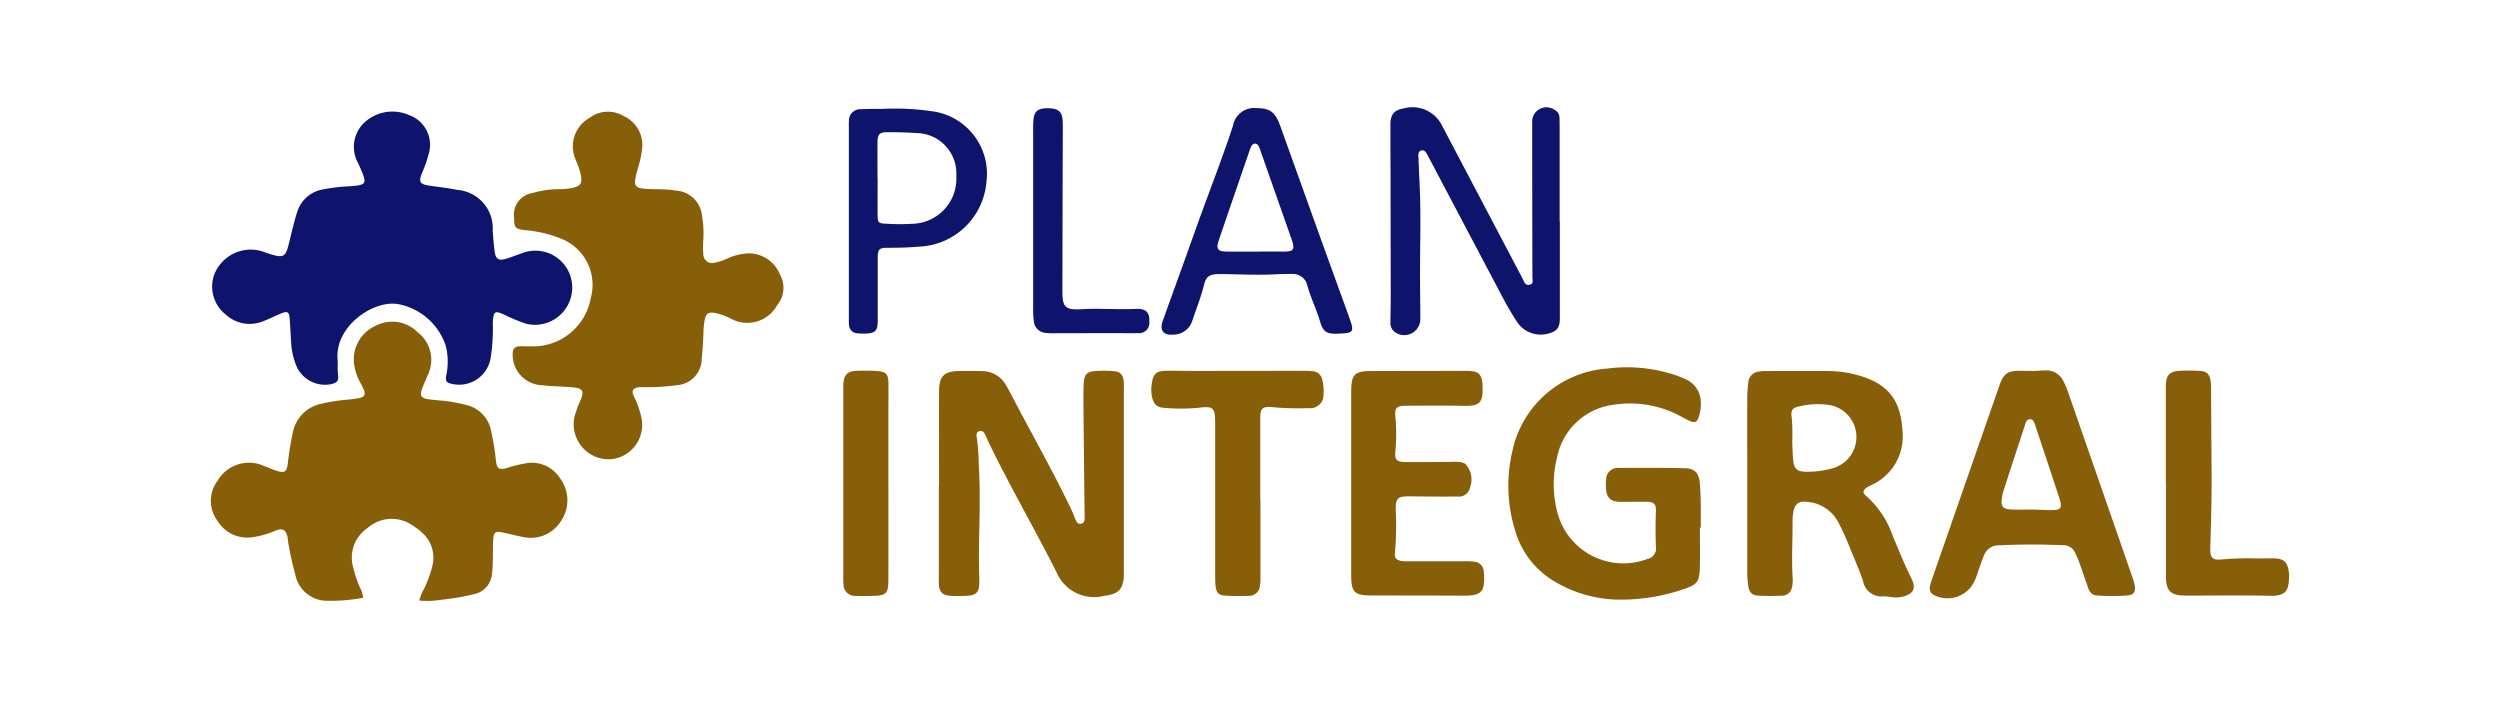 <svg xmlns="http://www.w3.org/2000/svg" xmlns:xlink="http://www.w3.org/1999/xlink" width="187" height="53" viewBox="0 0 187 53">
  <defs>
    <clipPath id="clip-path">
      <rect id="Rectángulo_145" data-name="Rectángulo 145" width="187" height="53" transform="translate(960 3257)" fill="#fff"/>
    </clipPath>
  </defs>
  <g id="Enmascarar_grupo_25" data-name="Enmascarar grupo 25" transform="translate(-960 -3257)" clip-path="url(#clip-path)">
    <g id="Plan_integral" data-name="Plan integral" transform="translate(1053.5 3283.5)">
      <g id="Grupo_249" data-name="Grupo 249" transform="translate(-77.729 -18.451)">
        <path id="Trazado_11840" data-name="Trazado 11840" d="M23.466,135.917a8.985,8.985,0,0,0-1.3.324c-.607.177-.772.061-.844-.555a17.657,17.657,0,0,0-.369-2.251,2.435,2.435,0,0,0-1.87-1.905,12.168,12.168,0,0,0-1.248-.257c-.509-.074-1.026-.092-1.535-.165-.585-.084-.688-.265-.488-.816.122-.336.28-.659.411-.992a2.6,2.6,0,0,0-.758-3.211,2.681,2.681,0,0,0-3.167-.465,2.747,2.747,0,0,0-1.572,2.926,3.929,3.929,0,0,0,.426,1.267,6.484,6.484,0,0,1,.3.6c.124.33.032.511-.317.59a7.929,7.929,0,0,1-.931.13,13.325,13.325,0,0,0-1.923.3A2.734,2.734,0,0,0,6.13,133.6a23.173,23.173,0,0,0-.374,2.316c-.08.618-.234.738-.831.543-.319-.1-.626-.243-.94-.36a2.727,2.727,0,0,0-3.5,1.13,2.493,2.493,0,0,0,0,2.953,2.614,2.614,0,0,0,2.638,1.244,6.909,6.909,0,0,0,1.734-.5c.518-.193.755-.053.876.474.02.087.02.178.034.267a22.171,22.171,0,0,0,.552,2.558,2.423,2.423,0,0,0,2.211,1.951,13.164,13.164,0,0,0,2.858-.22,1.72,1.72,0,0,0-.23-.748,9.42,9.42,0,0,1-.512-1.525,2.669,2.669,0,0,1,1.088-2.954,2.714,2.714,0,0,1,3.312-.211,4.648,4.648,0,0,1,.75.564,2.5,2.5,0,0,1,.774,2.5,8.911,8.911,0,0,1-.65,1.759,2.915,2.915,0,0,0-.323.826,6.943,6.943,0,0,0,1.747-.077,16.357,16.357,0,0,0,2.313-.4,1.684,1.684,0,0,0,1.375-1.538c.039-.31.051-.625.06-.938.015-.56-.007-1.122.032-1.679.034-.48.181-.568.659-.47.526.108,1.047.24,1.573.344a2.662,2.662,0,0,0,2.839-1.2,2.739,2.739,0,0,0-.055-3.16A2.487,2.487,0,0,0,23.466,135.917Z" transform="translate(0 -109.291)" fill="#875f09"/>
        <path id="Trazado_11841" data-name="Trazado 11841" d="M1.712,17.523a2.638,2.638,0,0,0,2.766.486c.481-.179.939-.421,1.417-.61.4-.159.531-.083.57.35.056.625.076,1.253.118,1.879a5.271,5.271,0,0,0,.436,1.821,2.345,2.345,0,0,0,2.508,1.274c.51-.122.62-.239.56-.735a6.614,6.614,0,0,1-.017-.887c-.007-.117-.011-.184-.016-.251-.2-2.427,2.6-4.419,4.5-4.131a4.664,4.664,0,0,1,3.6,3.143,4.876,4.876,0,0,1,.043,2.132c-.1.525-.008.622.523.72A2.385,2.385,0,0,0,21.513,20.7a14.012,14.012,0,0,0,.158-2.345,4.639,4.639,0,0,1,.023-.6c.061-.424.188-.5.58-.347.229.089.445.211.672.306a12.031,12.031,0,0,0,1.184.471,2.786,2.786,0,0,0,3.448-3.1,2.756,2.756,0,0,0-3.765-2.154c-.383.126-.755.285-1.142.4-.577.168-.793.029-.871-.566-.067-.511-.1-1.026-.143-1.54a2.87,2.87,0,0,0-2.65-3.043c-.7-.151-1.416-.213-2.124-.326-.67-.107-.77-.271-.526-.9a9.976,9.976,0,0,0,.53-1.519,2.35,2.35,0,0,0-1.453-2.839,3.094,3.094,0,0,0-3.377.548,2.5,2.5,0,0,0-.432,3.095c.118.29.256.573.361.868.176.494.084.66-.418.741-.287.046-.58.054-.871.075a12.583,12.583,0,0,0-1.732.221A2.433,2.433,0,0,0,7.039,9.824c-.121.36-.217.729-.313,1.1-.135.52-.245,1.046-.391,1.563-.181.644-.38.75-1.032.577a6.862,6.862,0,0,1-.767-.246,2.842,2.842,0,0,0-.854-.168,2.943,2.943,0,0,0-2.851,1.86A2.668,2.668,0,0,0,1.712,17.523Z" transform="translate(-0.576 -2.026)" fill="#0e146d"/>
        <path id="Trazado_11842" data-name="Trazado 11842" d="M194.411,13a4.22,4.22,0,0,0-1.691.382,3.916,3.916,0,0,1-.953.318.663.663,0,0,1-.85-.631,6.446,6.446,0,0,1-.006-1.006,7.54,7.54,0,0,0-.091-1.874,2.078,2.078,0,0,0-1.967-1.884c-.779-.149-1.566-.065-2.346-.14-.657-.063-.781-.242-.648-.873.055-.263.131-.521.2-.781a6.681,6.681,0,0,0,.3-1.579,2.371,2.371,0,0,0-1.4-2.2,2.273,2.273,0,0,0-2.536.124,2.448,2.448,0,0,0-1.049,3.148c.066.19.158.372.219.563a4.226,4.226,0,0,1,.186.713c.063.475-.069.666-.522.788a4.368,4.368,0,0,1-1.133.13,7.11,7.11,0,0,0-1.988.29,1.642,1.642,0,0,0-1.37,1.87c0,.742.09.816.845.91a9.174,9.174,0,0,1,2.668.632,3.717,3.717,0,0,1,2.217,4.461,4.389,4.389,0,0,1-4.544,3.594c-.112,0-.224,0-.336,0-.134,0-.27-.019-.4-.008-.415.032-.551.171-.559.593a2.284,2.284,0,0,0,2.139,2.322c.78.077,1.566.094,2.347.16.747.063.878.269.6.943a7.993,7.993,0,0,0-.478,1.325,2.628,2.628,0,0,0,2.775,3.107,2.584,2.584,0,0,0,2.255-3.08,6.9,6.9,0,0,0-.579-1.642c-.192-.389-.053-.6.367-.655a3.293,3.293,0,0,1,.47-.011,15.578,15.578,0,0,0,2.346-.146,1.989,1.989,0,0,0,1.9-1.99c.073-.692.113-1.384.134-2.079a4.57,4.57,0,0,1,.1-.865c.1-.438.278-.543.728-.477a4.6,4.6,0,0,1,1.26.453,2.553,2.553,0,0,0,3.433-1.045,2.025,2.025,0,0,0,.2-2.272A2.536,2.536,0,0,0,194.411,13Z" transform="translate(-154.081 -2.098)" fill="#875f09"/>
        <path id="Trazado_11843" data-name="Trazado 11843" d="M440.022,154.826c-.064-.476-.253-.688-.729-.729a9.31,9.31,0,0,0-1.343-.011c-.666.039-.876.234-.913.912-.04.737-.025,1.478-.018,2.218q.035,3.932.083,7.864c0,.193-.028.368-.243.421-.252.062-.36-.105-.442-.307-.117-.29-.23-.583-.366-.865-1.322-2.745-2.824-5.4-4.239-8.093-.187-.357-.37-.717-.574-1.064a2.054,2.054,0,0,0-1.819-1.079c-.582-.013-1.166-.022-1.748-.006-1.089.029-1.454.4-1.457,1.473-.006,2.376,0,4.752,0,7.128H426.2q0,3.06,0,6.12c0,.4-.013.808,0,1.21.026.6.271.848.871.883a11.4,11.4,0,0,0,1.21,0c.721-.034.951-.285.945-1.009-.005-.65-.034-1.3-.03-1.949.012-2.308.135-4.615-.016-6.922a15.4,15.4,0,0,0-.143-1.942c-.039-.2-.046-.432.2-.5s.357.13.448.315c.108.221.2.449.309.671,1.572,3.246,3.39,6.364,5.012,9.584a3.054,3.054,0,0,0,3.571,1.752c1.094-.132,1.435-.51,1.459-1.617,0-.067,0-.135,0-.2q0-6.859,0-13.719A4.047,4.047,0,0,0,440.022,154.826Z" transform="translate(-371.742 -134.383)" fill="#875f09"/>
        <path id="Trazado_11844" data-name="Trazado 11844" d="M767.484,154.967a7.945,7.945,0,0,1,5.125.937,5.972,5.972,0,0,0,.6.3c.334.127.509.051.616-.3a3.148,3.148,0,0,0,.16-1.191,1.9,1.9,0,0,0-1.171-1.671c-.183-.084-.37-.16-.558-.23a11.481,11.481,0,0,0-5.295-.547A7.808,7.808,0,0,0,759.9,158.4a11.262,11.262,0,0,0,.179,5.91,6.469,6.469,0,0,0,2.888,3.829,9.584,9.584,0,0,0,4.576,1.4,14.244,14.244,0,0,0,5.216-.8c.909-.3,1.121-.531,1.152-1.485.033-1.029.008-2.061.008-3.091h.064c0-.56.009-1.12,0-1.68s-.023-1.121-.072-1.678c-.063-.723-.392-1.074-1.115-1.089-1.658-.034-3.317-.032-4.975-.018a.861.861,0,0,0-.918.874,3.615,3.615,0,0,0-.016.537c.022.824.337,1.129,1.158,1.125.628,0,1.255-.019,1.883-.008.558.009.727.171.7.734-.036.874-.032,1.746,0,2.62a.793.793,0,0,1-.622.918,5.1,5.1,0,0,1-6.73-3.4,8.307,8.307,0,0,1-.043-4.19A4.931,4.931,0,0,1,767.484,154.967Z" transform="translate(-662.537 -132.743)" fill="#875f09"/>
        <path id="Trazado_11845" data-name="Trazado 11845" d="M910.3,166.485a7.021,7.021,0,0,0-1.951-2.933c-.32-.259-.279-.45.074-.68.093-.061.2-.1.3-.152a3.994,3.994,0,0,0,2.326-3.988c-.115-2.108-.849-3.539-3.328-4.223a8.2,8.2,0,0,0-2.122-.316c-1.614-.011-3.228,0-4.842,0a2.185,2.185,0,0,0-.4.035.886.886,0,0,0-.852.883,9.27,9.27,0,0,0-.072,1.14c-.007,2.13,0,4.259,0,6.389,0,2.175,0,4.35,0,6.525a8.269,8.269,0,0,0,.069,1.072c.068.508.279.731.779.76.58.034,1.165.022,1.747,0a.755.755,0,0,0,.753-.644,2.163,2.163,0,0,0,.048-.667c-.09-1.411,0-2.823-.007-4.235a4.145,4.145,0,0,1,.051-.67c.1-.655.411-.9,1.068-.8a2.864,2.864,0,0,1,2.275,1.478,17.86,17.86,0,0,1,.844,1.829c.346.874.738,1.733,1.038,2.622a1.39,1.39,0,0,0,1.5,1.138c.325-.013.664.091,1,.08a2.186,2.186,0,0,0,.529-.073c.743-.214.942-.621.6-1.315C911.2,168.678,910.754,167.58,910.3,166.485Zm-4.646-4.975a6.883,6.883,0,0,1-1.926.212c-.536-.023-.783-.226-.847-.757-.059-.487-.059-.98-.085-1.471a13.629,13.629,0,0,0-.036-1.8c-.091-.6.049-.764.642-.877a5.739,5.739,0,0,1,1.928-.112,2.427,2.427,0,0,1,.325,4.8Z" transform="translate(-784.509 -134.488)" fill="#875f09"/>
        <path id="Trazado_11846" data-name="Trazado 11846" d="M1021.462,169.245q-2.409-6.944-4.826-13.886a5.3,5.3,0,0,0-.321-.737,1.411,1.411,0,0,0-1.367-.8c-.336.009-.671.035-1.006.053v-.021c-.269,0-.538,0-.806,0-.991-.021-1.29.186-1.624,1.146q-2.505,7.2-5.008,14.392a4.6,4.6,0,0,0-.17.578.565.565,0,0,0,.324.666,2.237,2.237,0,0,0,2.732-.6,3.267,3.267,0,0,0,.474-.958c.154-.467.317-.932.5-1.389a1.159,1.159,0,0,1,1.078-.781c1.635-.083,3.27-.074,4.9-.01a.944.944,0,0,1,.851.563,6.289,6.289,0,0,1,.292.678c.227.632.444,1.266.662,1.9.108.317.282.587.638.613a15.048,15.048,0,0,0,2.35,0c.431-.036.585-.265.524-.695A3.832,3.832,0,0,0,1021.462,169.245Zm-6.037-4.976c-.469,0-.937-.028-1.406-.042-.558,0-1.118.028-1.674-.008s-.708-.235-.64-.787a4.241,4.241,0,0,1,.188-.779q.752-2.324,1.517-4.644a1.763,1.763,0,0,1,.138-.375.307.307,0,0,1,.543,0,1.772,1.772,0,0,1,.146.373q.886,2.668,1.769,5.337c.014.042.023.086.036.129C1016.231,164.121,1016.122,164.275,1015.425,164.269Z" transform="translate(-877.745 -134.164)" fill="#875f09"/>
        <path id="Trazado_11847" data-name="Trazado 11847" d="M702.325,16.922c.715-.166.943-.441.943-1.166q0-3.63,0-7.26h-.015q0-3.328,0-6.656c0-.358,0-.717-.011-1.075a.654.654,0,0,0-.369-.6,1.069,1.069,0,0,0-1.672.962q0,5.782.016,11.563c0,.21.111.476-.2.558-.284.073-.391-.144-.489-.354-.038-.081-.077-.162-.119-.241q-2.973-5.645-5.944-11.291a2.463,2.463,0,0,0-2.882-1.3c-.723.119-.987.467-.986,1.206q0,1.748.008,3.5.009,4.706.015,9.412c0,.6-.019,1.21-.021,1.815a.85.85,0,0,0,.363.818,1.2,1.2,0,0,0,1.869-1.065c0-.963-.017-1.927-.021-2.89-.012-2.375.086-4.749-.032-7.124-.034-.694-.057-1.388-.09-2.081-.009-.191,0-.38.21-.444s.33.087.422.25.17.315.253.474Q696.3,9.1,699.027,14.265a20.4,20.4,0,0,0,1.059,1.791A2.112,2.112,0,0,0,702.325,16.922Z" transform="translate(-602.363 0)" fill="#0e146c"/>
        <path id="Trazado_11848" data-name="Trazado 11848" d="M677.5,169.129a.764.764,0,0,0-.747-.728,5.772,5.772,0,0,0-.738-.029c-1.389,0-2.778,0-4.168,0a2.917,2.917,0,0,1-.535-.025c-.361-.068-.509-.245-.46-.614a21.239,21.239,0,0,0,.064-3.087c-.015-1.035.1-1.143,1.161-1.128,1.142.016,2.285.022,3.427.012a.87.87,0,0,0,.983-.726,1.685,1.685,0,0,0-.385-1.734,1.236,1.236,0,0,0-.316-.105,2.312,2.312,0,0,0-.6-.029c-1.187.013-2.374.024-3.561.012-.653-.007-.8-.175-.737-.817a13.04,13.04,0,0,0,0-2.549c-.067-.672.075-.836.777-.842,1.434-.013,2.868-.023,4.3.007,1.216.026,1.486-.211,1.445-1.409,0-.022,0-.045,0-.067-.043-.908-.283-1.139-1.194-1.138q-3.6,0-7.192.011c-1.16,0-1.425.271-1.441,1.422,0,.045,0,.09,0,.134v6.856c0,2.285,0,4.571,0,6.856,0,1.29.241,1.518,1.538,1.521,2.285,0,4.571,0,6.856.014,1.337.007,1.621-.28,1.539-1.616A2,2,0,0,0,677.5,169.129Z" transform="translate(-582.284 -134.439)" fill="#875f09"/>
        <path id="Trazado_11849" data-name="Trazado 11849" d="M562.639,154.1a7.2,7.2,0,0,0-.873-.025q-4.034,0-8.067.009c-.695,0-1.39-.027-2.084-.013-.639.013-.879.238-.984.871a2.8,2.8,0,0,0,0,1.069c.12.546.347.8.9.832a14.112,14.112,0,0,0,2.55,0c1.132-.148,1.276-.033,1.276,1.138q0,5.647,0,11.295c0,.291,0,.584.029.873.052.534.223.715.76.745.558.031,1.12.031,1.68.012a.816.816,0,0,0,.88-.753,3.1,3.1,0,0,0,.039-.6q0-2.925,0-5.849h-.014q0-2.925,0-5.849a4.817,4.817,0,0,1,.012-.537c.046-.406.195-.535.615-.544a2.216,2.216,0,0,1,.4.029,21.588,21.588,0,0,0,2.618.062.981.981,0,0,0,1.086-1.03,3.676,3.676,0,0,0-.086-1.068A.791.791,0,0,0,562.639,154.1Z" transform="translate(-480.234 -134.386)" fill="#875f09"/>
        <path id="Trazado_11850" data-name="Trazado 11850" d="M570.643,15.932c-.674-1.875-1.359-3.746-2.034-5.621q-1.557-4.329-3.109-8.66c-.377-1.045-.781-1.343-1.754-1.34a1.6,1.6,0,0,0-1.782,1.31c-.9,2.72-1.958,5.386-2.915,8.087-.77,2.174-1.563,4.339-2.34,6.51-.252.7.038,1.1.774,1.034a1.479,1.479,0,0,0,1.43-1.025c.293-.893.65-1.763.875-2.68.155-.632.4-.8,1.051-.823.157-.007.314,0,.471,0,1.277.021,2.554.084,3.832.016.4-.021.807-.031,1.21-.025a1.1,1.1,0,0,1,1.163.834c.251.933.687,1.8.959,2.723.229.778.49.942,1.329.909C571.012,17.135,571.055,17.077,570.643,15.932Zm-4.935-4.892c-.694-.007-1.388,0-2.083,0v0c-.694,0-1.388,0-2.082,0-.716,0-.871-.176-.648-.833.769-2.265,1.551-4.526,2.329-6.789a1.285,1.285,0,0,1,.1-.248c.164-.272.414-.275.565-.006a1.965,1.965,0,0,1,.121.313q1.169,3.322,2.335,6.645C566.615,10.9,566.5,11.049,565.708,11.04Z" transform="translate(-485.504 -0.271)" fill="#0e146c"/>
        <path id="Trazado_11851" data-name="Trazado 11851" d="M383.776,6.177A4.72,4.72,0,0,0,379.96.9,19.178,19.178,0,0,0,376.076.68c-.56,0-1.121,0-1.68.029a.841.841,0,0,0-.9.876c-.017.178-.007.358-.007.538q0,3.53,0,7.059,0,1.815,0,3.631t0,3.63a3.357,3.357,0,0,0,.012.4.641.641,0,0,0,.594.623,3.894,3.894,0,0,0,.536.027c.849-.011,1.021-.191,1.019-1.033q-.006-2.319,0-4.638c0-.637.1-.748.744-.749.762,0,1.524-.012,2.283-.084A5.277,5.277,0,0,0,383.776,6.177Zm-5.509,3.1a16.379,16.379,0,0,1-2.079-.01c-.467-.022-.54-.091-.546-.566-.013-.94,0-1.881,0-2.822h-.011c0-.9-.005-1.792,0-2.688,0-.611.15-.768.748-.765.716,0,1.433.018,2.147.067a3.02,3.02,0,0,1,3,3.21A3.374,3.374,0,0,1,378.267,9.278Z" transform="translate(-325.765 -0.588)" fill="#0e146c"/>
        <path id="Trazado_11852" data-name="Trazado 11852" d="M1152.558,168.008c-.515,0-1.031.008-1.546,0a19.882,19.882,0,0,0-2.282.081c-.7.074-.875-.118-.869-.834,0-.09.006-.179.009-.269.062-1.927.109-3.854.091-5.782-.018-1.95-.024-3.9-.038-5.849a5.007,5.007,0,0,0-.034-.6c-.066-.51-.261-.725-.769-.765a13.462,13.462,0,0,0-1.411-.017c-.914.025-1.173.312-1.172,1.246q0,3.53,0,7.061h.012q0,3.531,0,7.062c0,1.106.346,1.445,1.447,1.453h.2c2.04,0,4.08-.033,6.119.014,1.268.029,1.416-.428,1.446-1.481a1.762,1.762,0,0,0-.017-.268C1153.649,168.268,1153.358,168.01,1152.558,168.008Z" transform="translate(-998.306 -134.292)" fill="#875f0a"/>
        <path id="Trazado_11853" data-name="Trazado 11853" d="M372.826,154.043c-.491-.034-.986-.031-1.479-.022-.8.014-1.07.3-1.09,1.112,0,.09,0,.179,0,.269q0,6.995,0,13.989a5.289,5.289,0,0,0,.016.6.859.859,0,0,0,.915.872c.38.019.762.01,1.143,0,1.178-.016,1.3-.137,1.3-1.324q.006-3.565,0-7.13,0-2.556,0-5.112c0-.807.015-1.614,0-2.421C373.619,154.282,373.432,154.085,372.826,154.043Z" transform="translate(-322.95 -134.338)" fill="#875f0a"/>
        <path id="Trazado_11854" data-name="Trazado 11854" d="M489.083,15.389c-1.344.062-2.686-.055-4.03.021-1.257.072-1.458-.137-1.455-1.381q.01-5.545.026-11.09c0-.538.016-1.076-.008-1.613-.03-.664-.3-.91-.969-.942a2.752,2.752,0,0,0-.336,0c-.582.043-.8.244-.873.813a6.283,6.283,0,0,0-.028.738q0,3.394,0,6.788,0,3.327,0,6.653a6.282,6.282,0,0,0,.053.937.942.942,0,0,0,.88.869,4.546,4.546,0,0,0,.671.027c1.5,0,3-.008,4.5-.01.583,0,1.166.023,1.747,0a.759.759,0,0,0,.839-.833C490.136,15.657,489.863,15.353,489.083,15.389Z" transform="translate(-419.901 -0.332)" fill="#0e146d"/>
      </g>
    </g>
  </g>
</svg>
